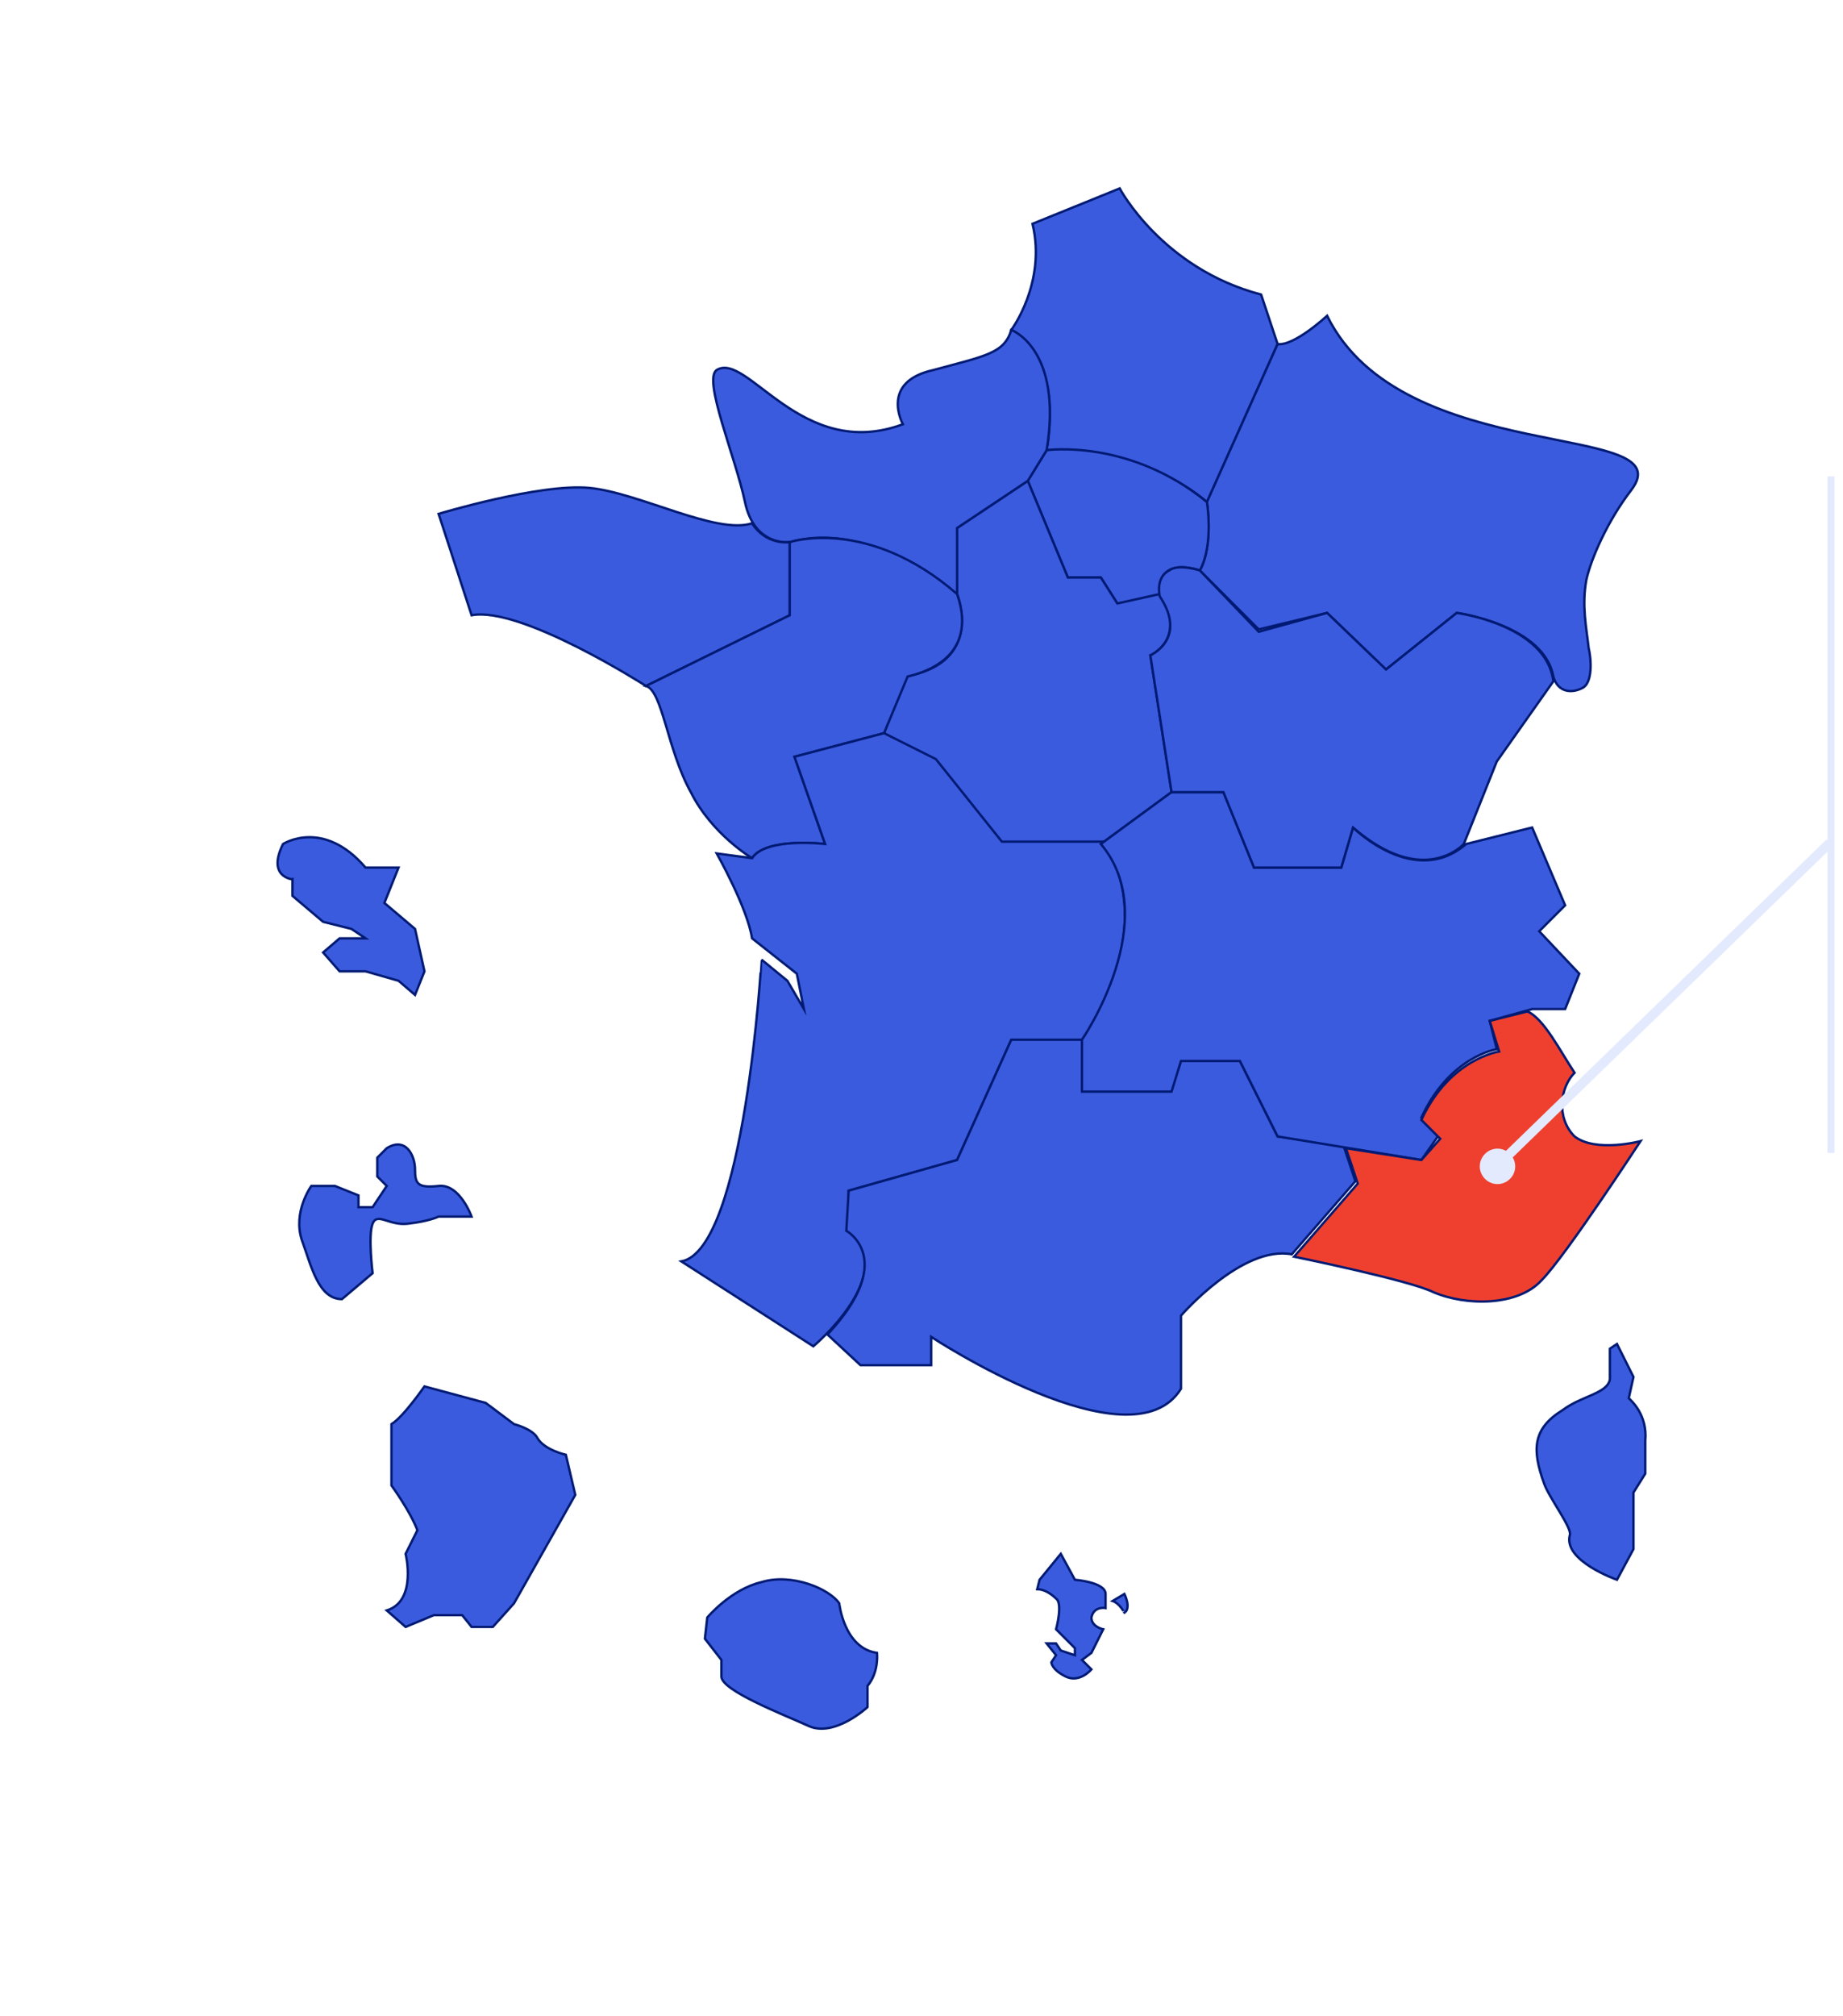 <?xml version="1.0" encoding="utf-8"?>
<!-- Generator: Adobe Illustrator 27.2.0, SVG Export Plug-In . SVG Version: 6.00 Build 0)  -->
<svg version="1.1" id="Calque_1" xmlns="http://www.w3.org/2000/svg" xmlns:xlink="http://www.w3.org/1999/xlink" x="0px" y="0px"
	 viewBox="0 0 782 855" style="enable-background:new 0 0 782 855;" xml:space="preserve">
<style type="text/css">
	.st0{fill:#3B5BDE;stroke:#001A73;stroke-miterlimit:10;}
	.st1{fill:#EF402F;stroke:#001A73;stroke-miterlimit:10;}
	.st2{fill:none;stroke:#E3EAFE;stroke-width:4;stroke-miterlimit:10;}
	.st3{fill:#E3EAFE;}
	.st4{fill:none;stroke:#E3EAFE;stroke-width:3;stroke-miterlimit:10;}
</style>
<g>
	<path class="st0" d="M429.1,139.9c0,0,15-20,9-45l37-15c0,0,18,34,60,45l7,21l-30,67c0,0-26-24-68-22
		C444.1,190.9,452.1,151.9,429.1,139.9z"/>
	<path class="st0" d="M563.1,133.9c0,0-14,13-21,12l-30,67c0,0,3,18-3,29l25,25l29-7l25,24l30-24c0,0,37,5,41,27c2,7,8,7,12,5
		c5-2,4-13,3-17c-1-9-3-18-1-29c2-9,9-25,19-38C715.1,177.9,595.1,198.9,563.1,133.9z"/>
	<path class="st0" d="M436.1,203.9L436.1,203.9L436.1,203.9l8-13c0,0,35-5,68,22c0,0,3,18-3,29c0,0-19-7-17,11l-18,3l-7-11h-14
		L436.1,203.9z"/>
	<path class="st0" d="M467.1,357.9l30-22l-9-58c0,0,16-7,4-26l-18,4l-7-11h-14l-17-41l-30,20v28c0,0,12,29-22,35l-9,24l21,12l29,35
		H467.1z"/>
	<path class="st0" d="M304.1,156.9c13-8,36,39,79,23c0,0-10-18,13-23c22-6,30-7,33-17c0,0,22,8,15,51l-8,13l-30,20v29
		c0,0-35-33-71-23c0,0-15,2-19-17S298.1,160.9,304.1,156.9z"/>
	<path class="st0" d="M186.1,217.9c0,0,43-13,64-11s54,20,69,15c0,0,5,9,16,8v31l-61,30c0,0-53-34-74-30L186.1,217.9z"/>
	<path class="st0" d="M319.1,363.9c0,0-17-10-26-28c-10-18-12-43-19-45l61-30v-31c0,0,33-11,71,22c0,1,12,27-21,35l-10,24l-38,10
		l13,37C350.1,357.9,325.1,354.9,319.1,363.9z"/>
	<path class="st0" d="M289.1,534.9l56,36c0,0,37-31,15-49v-17l46-13l23-51h30c0,0,34-46,9-84h-43l-28-35l-22-11l-38,10l13,37
		c0,0-25-3-31,6l-15-2c0,0,13,23,15,36l19,15l3,15l-7-12l-11-9C323.1,406.9,316.1,529.9,289.1,534.9z"/>
	<path class="st0" d="M351.1,565.9l14,13h30v-12c0,0,85,56,106,22v-31c0,0,26-30,47-26l27-31l-5-15l-28-4l-16-32h-25l-4,12h-38v-21
		h-30l-23,51l-46,13l-1,17C359.1,521.9,381.1,533.9,351.1,565.9z"/>
	<path class="st0" d="M459.1,440.9c0,0,35-51,8-83l30-22h22l13,32h37l5-17c0,0,26,26,48,7l28-7l14,33l-11,11l17,18l-6,15h-14l-18,5
		l3,12c0,0-20,3-32,29l7,8l-7,10l-61-10l-16-32h-25l-4,13h-38L459.1,440.9L459.1,440.9z"/>
	<path class="st0" d="M686.1,569.9l7,14l-2,9c1,1,8,7,7,18v14l-5,8v24l-7,13c0,0-23-8-20-19c1-3-9-16-11-22c-5-14-5-23,8-31
		c8-6,19-7,20-13v-13L686.1,569.9z"/>
	<path class="st0" d="M120.1,357.9c0,0,17-11,35,10h14l-6,15l13,11l4,18l-4,10l-7-6l-14-4h-11l-7-8l7-6h11l-6-4l-12-3l-13-11v-7
		C124.1,372.9,113.1,371.9,120.1,357.9z"/>
	<path class="st0" d="M145.1,550.9l13-11c0,0-2-16,0-21s7,1,15,0c9-1,13-3,13-3h14c0,0-5-14-14-13s-10-1-10-7s-4-14-12-9l-4,4v8l4,4
		l-6,9h-6v-5l-10-4h-10c0,0-8,11-4,23C132.1,536.9,135.1,550.9,145.1,550.9z"/>
	<path class="st0" d="M218.1,679.9l26-46l-4-17c0,0-9-2-12-7c-2-4-10-6-10-6l-12-9l-26-7c0,0-9,13-14,16v26c0,0,8,11,11,19l-5,10
		c0,0,5,20-8,24l8,7l12-5h12l4,5h9L218.1,679.9z"/>
	<path class="st0" d="M300.1,685.9c0,0,10-12,23-15c13-4,29,3,33,9c0,0,2,19,16,21c0,0,1,8-4,14v9c0,0-14,13-25,8s-37-15-37-21v-7
		l-7-9L300.1,685.9z"/>
	<g>
		<path class="st0" d="M441.1,669.9l9-11l6,11c0,0,13,1,13,6v6c0,0-5-1-6,4c0,4,5,5,5,5l-5,10l-4,3l4,4c0,0-5,6-11,3s-6-6-6-6l2-3
			l-4-5h4l2,3l6,2v-3l-8-8c0,0,3-11,0-13c-2-2-5-4-8-4L441.1,669.9z M472.1,678.9l5-3c0,0,3,6,0,8
			C477.1,683.9,475.1,679.9,472.1,678.9z"/>
	</g>
	<path class="st0" d="M635.1,322.9l-14,35c0,0-17,19-47-7l-5,17h-37l-13-32h-22l-9-58c0,0,16-7,4-25c0,0-2-8,4-11c4-3,13,0,13,0
		l25,26l29-8l25,24l30-24c0,0,38,5,41,29L635.1,322.9z"/>
	<path class="st1" d="M608.1,547.9c14,6,36,6,46-5c10-10,42-59,42-59s-19,5-28-2c-8-8-6-21,0-27c-6-9-13-23-20-26l-16,4l4,13
		c0,0-21,3-33,29l8,8l-8,9l-32-5l5,15l-27,31C549.1,532.9,598.1,542.9,608.1,547.9z"/>
</g>
<g>
	<g>
		<line class="st2" x1="636" y1="493.7" x2="776.4" y2="357.4"/>
		<g>
			<path class="st3" d="M640.6,500c-3,2.9-7.7,2.8-10.6-0.2s-2.8-7.7,0.2-10.6s7.7-2.8,10.6,0.2C643.7,492.4,643.6,497.2,640.6,500z
				"/>
		</g>
		<line class="st4" x1="776.9" y1="488.9" x2="776.9" y2="202"/>
	</g>
</g>
</svg>
